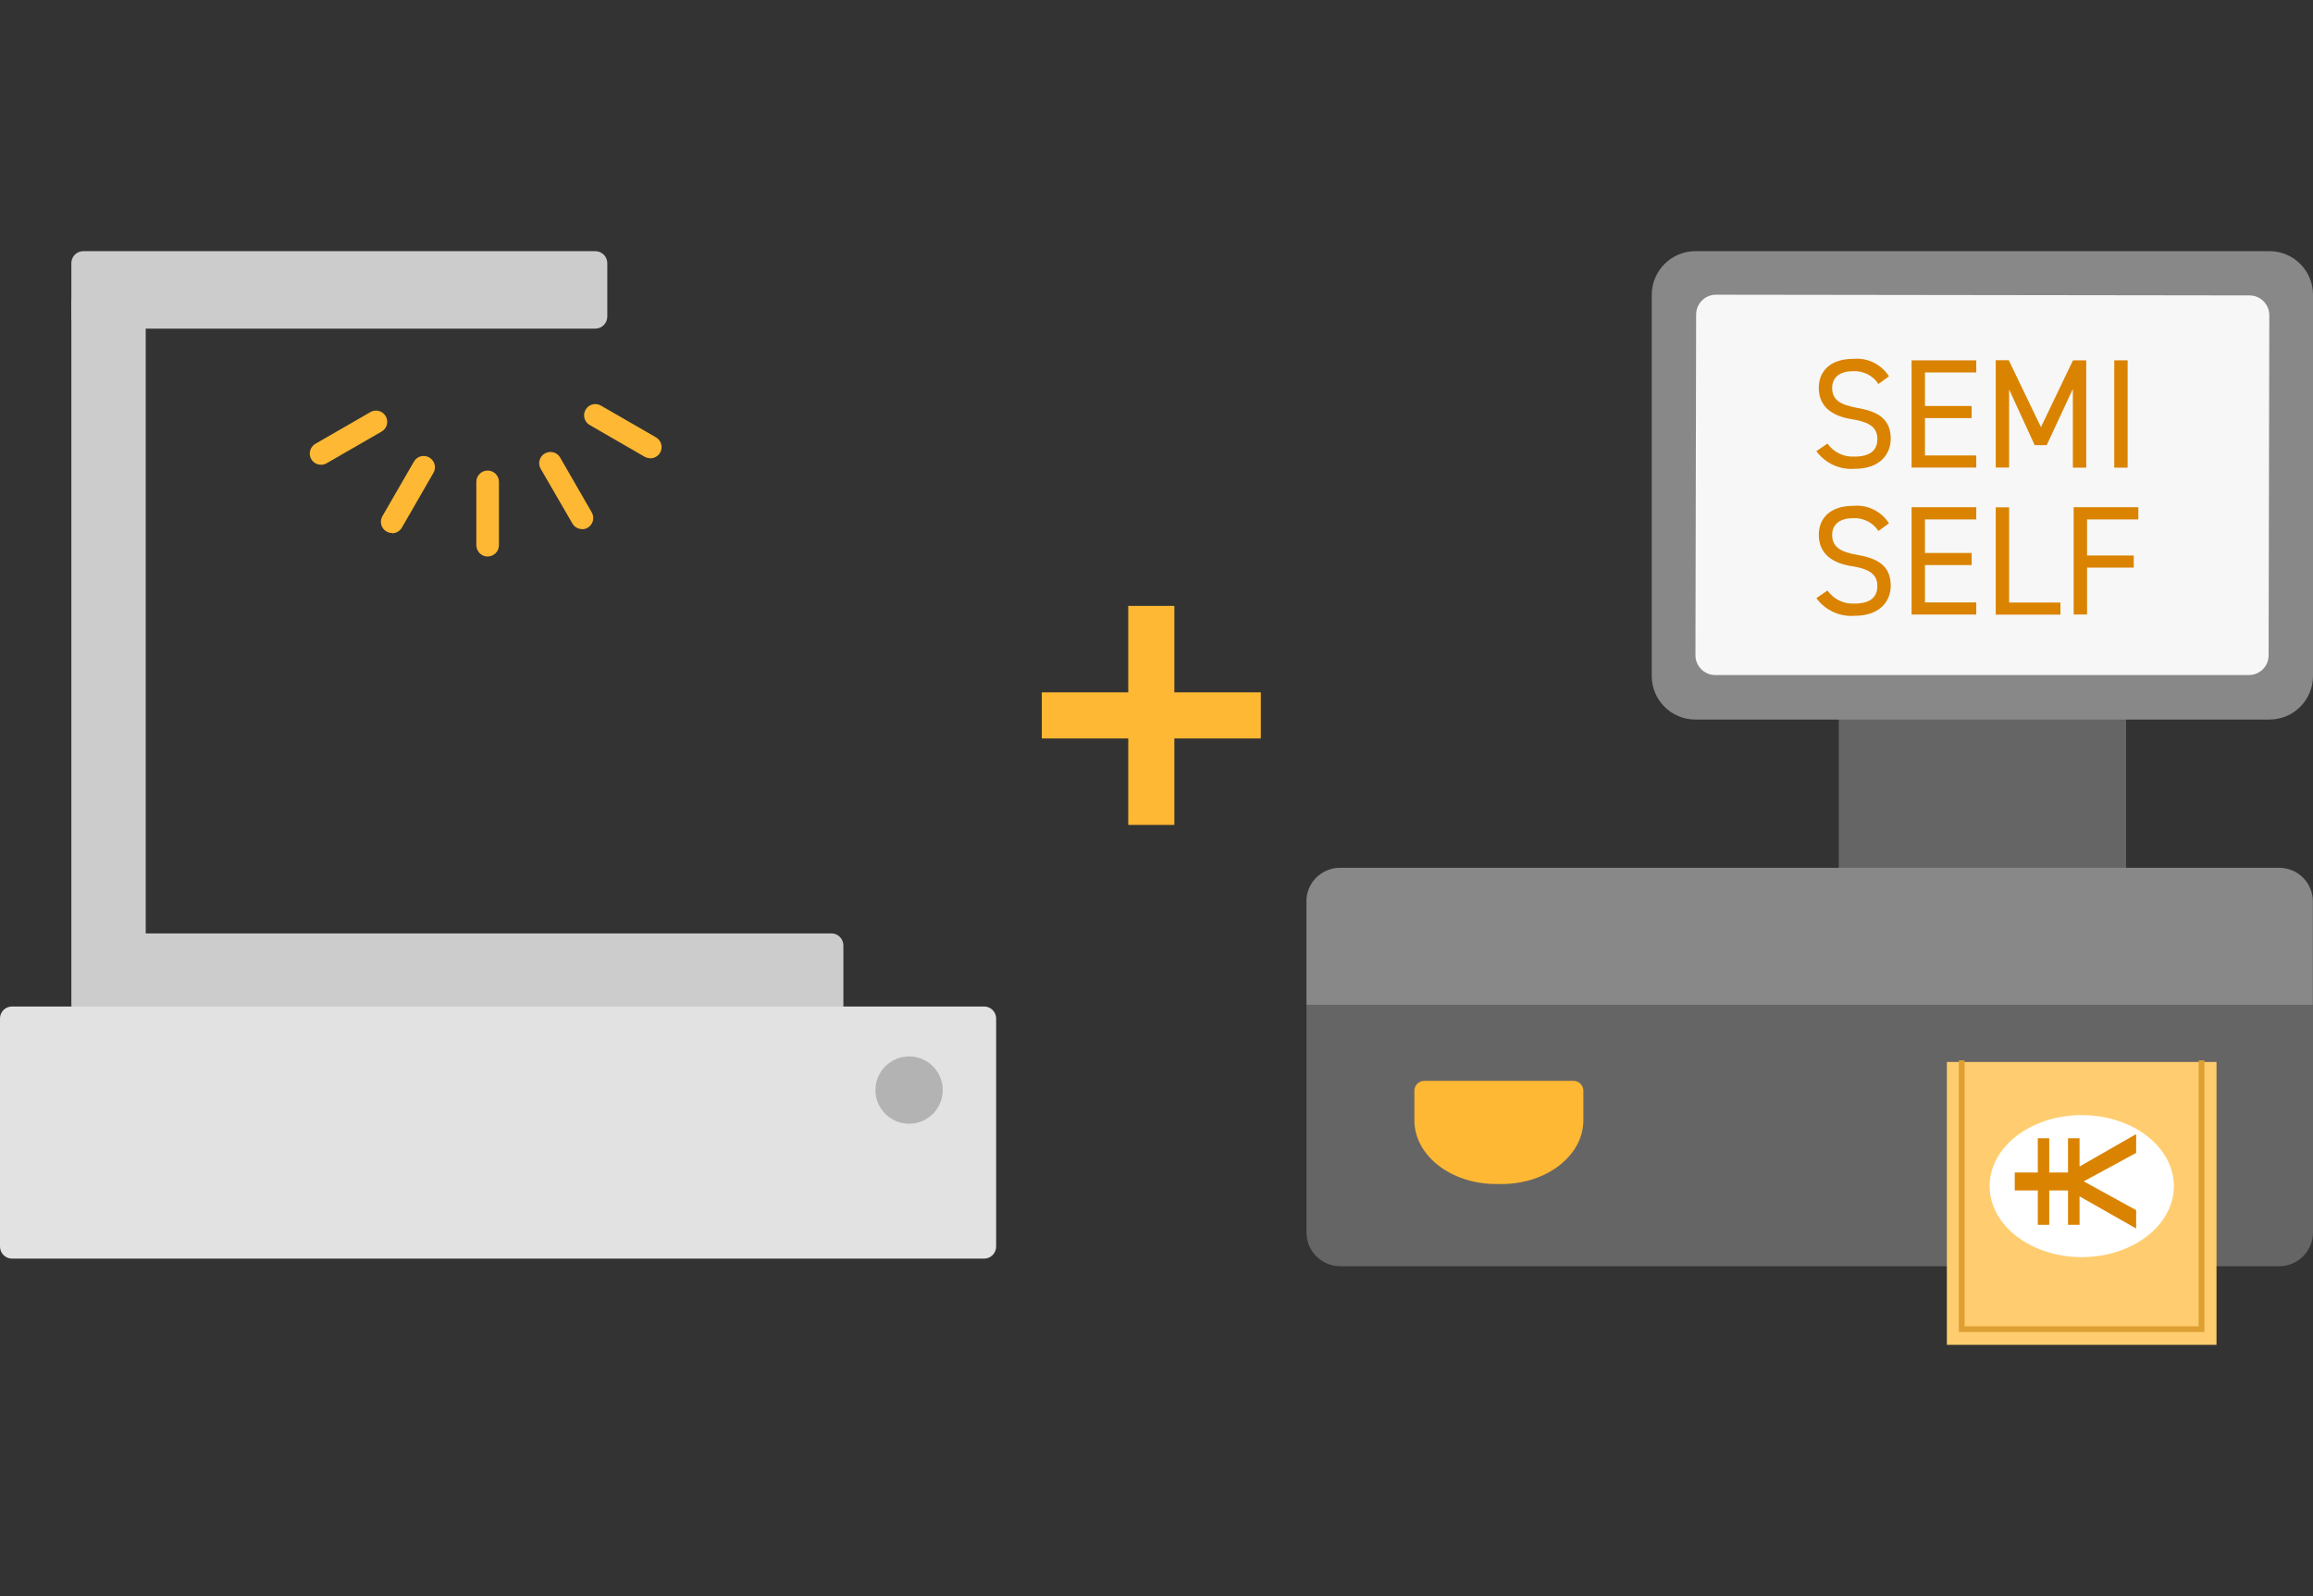 <?xml version="1.0" encoding="UTF-8"?>
<svg id="_レイヤー_2" data-name="レイヤー 2" xmlns="http://www.w3.org/2000/svg" width="200" height="138" xmlns:xlink="http://www.w3.org/1999/xlink" viewBox="0 0 200 138">
  <rect x="0" y="0" width="200" height="138" fill="#333333" stroke="none"/>
  <defs>
    <style>
      .cls-1 {
        fill: #ccc;
      }

      .cls-1, .cls-2, .cls-3, .cls-4, .cls-5, .cls-6, .cls-7, .cls-8, .cls-9, .cls-10, .cls-11, .cls-12 {
        stroke-width: 0px;
      }

      .cls-2 {
        fill: #b3b3b3;
      }

      .cls-3 {
        fill: #f7f7f7;
      }

      .cls-4 {
        fill: #da8300;
      }

      .cls-5 {
        fill: none;
      }

      .cls-13 {
        clip-path: url(#clippath-1);
      }

      .cls-6 {
        fill: #888;
      }

      .cls-7 {
        fill: #de9f33;
      }

      .cls-8 {
        fill: #e2e2e2;
      }

      .cls-14 {
        clip-path: url(#clippath);
      }

      .cls-9 {
        fill: #ffcd6f;
      }

      .cls-10 {
        fill: #fff;
      }

      .cls-11 {
        fill: #ffb833;
      }

      .cls-12 {
        fill: #656565;
      }
    </style>
    <clipPath id="clippath">
      <rect class="cls-5" x="112.969" y="21.716" width="87.031" height="94.567"/>
    </clipPath>
    <clipPath id="clippath-1">
      <rect class="cls-5" y="21.716" width="86.134" height="87.111"/>
    </clipPath>
  </defs>
  <g id="_レイヤー_2-2" data-name=" レイヤー 2">
    <g>
      <g id="_レイヤー_1-2" data-name=" レイヤー 1-2">
        <g id="_グループ_434" data-name=" グループ 434">
          <g id="_グループ_430" data-name=" グループ 430">
            <g id="_長方形_170" data-name=" 長方形 170">
              <rect class="cls-12" x="158.991" y="60.452" width="24.85" height="20.684"/>
            </g>
            <g id="_グループ_274" data-name=" グループ 274">
              <g class="cls-14">
                <g id="_グループ_273" data-name=" グループ 273">
                  <g id="_パス_786" data-name=" パス 786">
                    <path class="cls-6" d="M196.222,62.217h-49.631c-2.083,0-3.768-1.685-3.768-3.768V25.484c.01-2.083,1.695-3.768,3.778-3.768h49.631c2.083,0,3.768,1.685,3.768,3.768v32.965c0,2.083-1.685,3.768-3.768,3.768"/>
                  </g>
                  <g id="_パス_787" data-name=" パス 787">
                    <path class="cls-3" d="M146.601,56.664l.06-29.466c0-.947.768-1.715,1.715-1.715l46.132.06c.947,0,1.715.768,1.715,1.715h0l-.06,29.406c0,.947-.768,1.705-1.715,1.705h-46.132c-.947,0-1.715-.768-1.715-1.715h0"/>
                  </g>
                  <g id="_パス_788" data-name=" パス 788">
                    <path class="cls-4" d="M162.43,33.21c-.478-.738-1.326-1.166-2.203-1.116-1.077,0-1.804.488-1.804,1.455,0,1.106.837,1.475,2.193,1.724,1.784.309,2.871.957,2.871,2.671,0,1.206-.807,2.592-3.12,2.592-1.296.1-2.542-.478-3.309-1.525l.957-.658c.538.758,1.425,1.186,2.352,1.126,1.515,0,1.964-.698,1.964-1.495,0-.877-.449-1.465-2.193-1.734s-2.871-1.106-2.871-2.721c0-1.326.877-2.502,3-2.502,1.226-.11,2.412.478,3.07,1.515l-.897.648-.01.02Z"/>
                  </g>
                  <g id="_パス_789" data-name=" パス 789">
                    <path class="cls-4" d="M170.883,31.156v1.047h-4.436v2.901h4.037v1.047h-4.037v3.23h4.436v1.047h-5.592v-9.27h5.592Z"/>
                  </g>
                  <g id="_パス_790" data-name=" パス 790">
                    <path class="cls-4" d="M176.475,36.938l2.771-5.781h1.146v9.28h-1.156v-6.808l-2.263,4.864h-1.037l-2.213-4.825v6.758h-1.156v-9.28h1.126l2.781,5.781v.01Z"/>
                  </g>
                  <g id="_長方形_171" data-name=" 長方形 171">
                    <rect class="cls-4" x="182.815" y="31.156" width="1.156" height="9.28"/>
                  </g>
                  <g id="_パス_791" data-name=" パス 791">
                    <path class="cls-4" d="M162.43,45.919c-.478-.738-1.326-1.166-2.203-1.116-1.077,0-1.804.488-1.804,1.455,0,1.106.837,1.485,2.193,1.724,1.784.309,2.871.957,2.871,2.671,0,1.206-.807,2.592-3.12,2.592-1.296.1-2.542-.478-3.309-1.525l.957-.658c.538.758,1.425,1.186,2.352,1.126,1.515,0,1.964-.698,1.964-1.495,0-.877-.449-1.465-2.193-1.734s-2.871-1.106-2.871-2.721c0-1.326.877-2.502,3-2.502,1.226-.11,2.412.478,3.07,1.515l-.897.648-.01.02Z"/>
                  </g>
                  <g id="_パス_792" data-name=" パス 792">
                    <path class="cls-4" d="M170.883,43.865v1.047h-4.436v2.901h4.037v1.047h-4.037v3.23h4.436v1.047h-5.592v-9.28h5.592v.01Z"/>
                  </g>
                  <g id="_パス_793" data-name=" パス 793">
                    <path class="cls-4" d="M173.724,52.099h4.436v1.047h-5.592v-9.28h1.156v8.234Z"/>
                  </g>
                  <g id="_パス_794" data-name=" パス 794">
                    <path class="cls-4" d="M184.898,43.865v1.047h-4.436v3.12h4.037v1.047h-4.037v4.057h-1.156v-9.28h5.592v.01Z"/>
                  </g>
                  <g id="_パス_795" data-name=" パス 795">
                    <path class="cls-6" d="M199.99,77.946c0-1.615-1.306-2.911-2.921-2.911h-81.2c-1.615,0-2.911,1.306-2.911,2.911v8.981h87.031s0-8.981,0-8.981Z"/>
                  </g>
                  <g id="_パス_796" data-name=" パス 796">
                    <path class="cls-12" d="M112.969,86.918v19.657c0,1.605,1.306,2.911,2.911,2.911h81.2c1.605,0,2.911-1.306,2.921-2.911h0v-19.657h-87.031,0Z"/>
                  </g>
                  <g id="_パス_797" data-name=" パス 797">
                    <path class="cls-11" d="M136.912,94.314c0-.469-.379-.857-.857-.857h-12.899c-.469,0-.857.379-.857.857h0v2.552c0,3.05,3.16,5.512,7.067,5.512h.478c3.907,0,7.067-2.472,7.067-5.512v-2.552h0Z"/>
                  </g>
                  <g id="_長方形_172" data-name=" 長方形 172">
                    <rect class="cls-9" x="168.341" y="91.822" width="23.315" height="24.462"/>
                  </g>
                  <g id="_パス_798" data-name=" パス 798">
                    <path class="cls-10" d="M187.969,102.558c0,3.389-3.569,6.14-7.965,6.14s-7.965-2.751-7.965-6.14,3.569-6.14,7.965-6.14,7.965,2.751,7.965,6.14"/>
                  </g>
                  <g id="_パス_799" data-name=" パス 799">
                    <path class="cls-7" d="M190.61,115.177h-21.232v-23.495h.498v22.996h20.235v-22.996h.498v23.495Z"/>
                  </g>
                  <g id="_パス_800" data-name=" パス 800">
                    <path class="cls-4" d="M176.206,102.936h-1.994v-1.555h1.994v-2.961h.987v2.961h1.625v-2.961h.997v2.442l4.894-2.801v1.625l-4.535,2.462,4.535,2.492v1.585l-4.894-2.781v2.462h-.997v-2.97h-1.625v2.97h-.987s0-2.97,0-2.97Z"/>
                  </g>
                </g>
              </g>
            </g>
          </g>
          <g id="_グループ_432" data-name=" グループ 432">
            <g class="cls-13">
              <g id="_グループ_431" data-name=" グループ 431">
                <g id="_パス_1750" data-name=" パス 1750">
                  <path class="cls-1" d="M51.475,28.415H7.207c-.568,0-1.037-.459-1.037-1.037h0v-4.625c0-.568.459-1.037,1.037-1.037h44.268c.568,0,1.037.469,1.037,1.037h0v4.625c0,.568-.469,1.037-1.037,1.037h0"/>
                </g>
                <g id="_パス_1751" data-name=" パス 1751">
                  <path class="cls-1" d="M7.207,25.066h4.356c.568,0,1.037.469,1.037,1.037v60.805c0,.568-.469,1.037-1.037,1.037h-4.356c-.568,0-1.037-.459-1.037-1.037h0V26.102c0-.568.469-1.037,1.037-1.037"/>
                </g>
                <g id="_パス_1752" data-name=" パス 1752">
                  <path class="cls-1" d="M71.89,92.948H10.427c-.568,0-1.037-.469-1.037-1.037h0v-10.167c0-.568.469-1.037,1.037-1.037h61.463c.568,0,1.037.469,1.037,1.037h0v10.167c0,.568-.469,1.037-1.037,1.037h0"/>
                </g>
                <g id="_パス_1753" data-name=" パス 1753">
                  <path class="cls-8" d="M85.098,108.828H1.037c-.568,0-1.037-.469-1.037-1.037h0v-19.727c0-.568.459-1.037,1.037-1.037h84.061c.568,0,1.037.469,1.037,1.037h0v19.727c0,.568-.469,1.037-1.037,1.037h0"/>
                </g>
                <g id="_パス_1754" data-name=" パス 1754">
                  <path class="cls-2" d="M81.519,94.254c0,1.605-1.306,2.911-2.911,2.911s-2.911-1.306-2.911-2.911,1.306-2.911,2.911-2.911h0c1.605,0,2.911,1.306,2.911,2.911"/>
                </g>
                <g id="_パス_1755" data-name=" パス 1755">
                  <path class="cls-11" d="M56.22,39.619c-.169,0-.339-.05-.488-.13l-4.745-2.741c-.469-.269-.618-.867-.349-1.326.269-.469.867-.618,1.326-.349l4.755,2.741c.469.269.628.867.359,1.326-.169.299-.498.488-.837.488"/>
                </g>
                <g id="_パス_1756" data-name=" パス 1756">
                  <path class="cls-11" d="M50.329,45.749c-.349,0-.668-.189-.837-.488l-2.751-4.745c-.259-.469-.08-1.067.389-1.316.459-.249,1.027-.1,1.296.349l2.741,4.755c.269.469.11,1.057-.349,1.326-.15.09-.319.13-.488.13"/>
                </g>
                <g id="_パス_1757" data-name=" パス 1757">
                  <path class="cls-11" d="M42.165,48.122c-.538,0-.967-.439-.977-.977v-5.482c0-.538.439-.977.977-.977s.977.439.977.977v5.482c0,.538-.439.967-.977.977"/>
                </g>
                <g id="_パス_1758" data-name=" パス 1758">
                  <path class="cls-11" d="M33.902,46.088c-.538,0-.967-.439-.967-.967,0-.169.05-.339.13-.488l2.741-4.745c.279-.459.877-.598,1.336-.319.439.269.598.837.349,1.296l-2.741,4.755c-.169.299-.498.488-.837.488"/>
                </g>
                <g id="_パス_1759" data-name=" パス 1759">
                  <path class="cls-11" d="M27.761,40.187c-.538,0-.977-.429-.977-.967,0-.349.189-.668.488-.847l4.755-2.741c.469-.269,1.057-.11,1.326.359.269.469.11,1.057-.359,1.326l-4.755,2.741c-.15.09-.319.13-.488.13"/>
                </g>
              </g>
            </g>
          </g>
          <g id="_グループ_433" data-name=" グループ 433">
            <g id="_線_252" data-name=" 線 252">
              <rect class="cls-11" x="90.082" y="59.864" width="18.939" height="3.987"/>
            </g>
            <g id="_線_253" data-name=" 線 253">
              <rect class="cls-11" x="97.558" y="52.388" width="3.987" height="18.939"/>
            </g>
          </g>
        </g>
      </g>
      <rect class="cls-5" width="200" height="138"/>
    </g>
  </g>
</svg>
